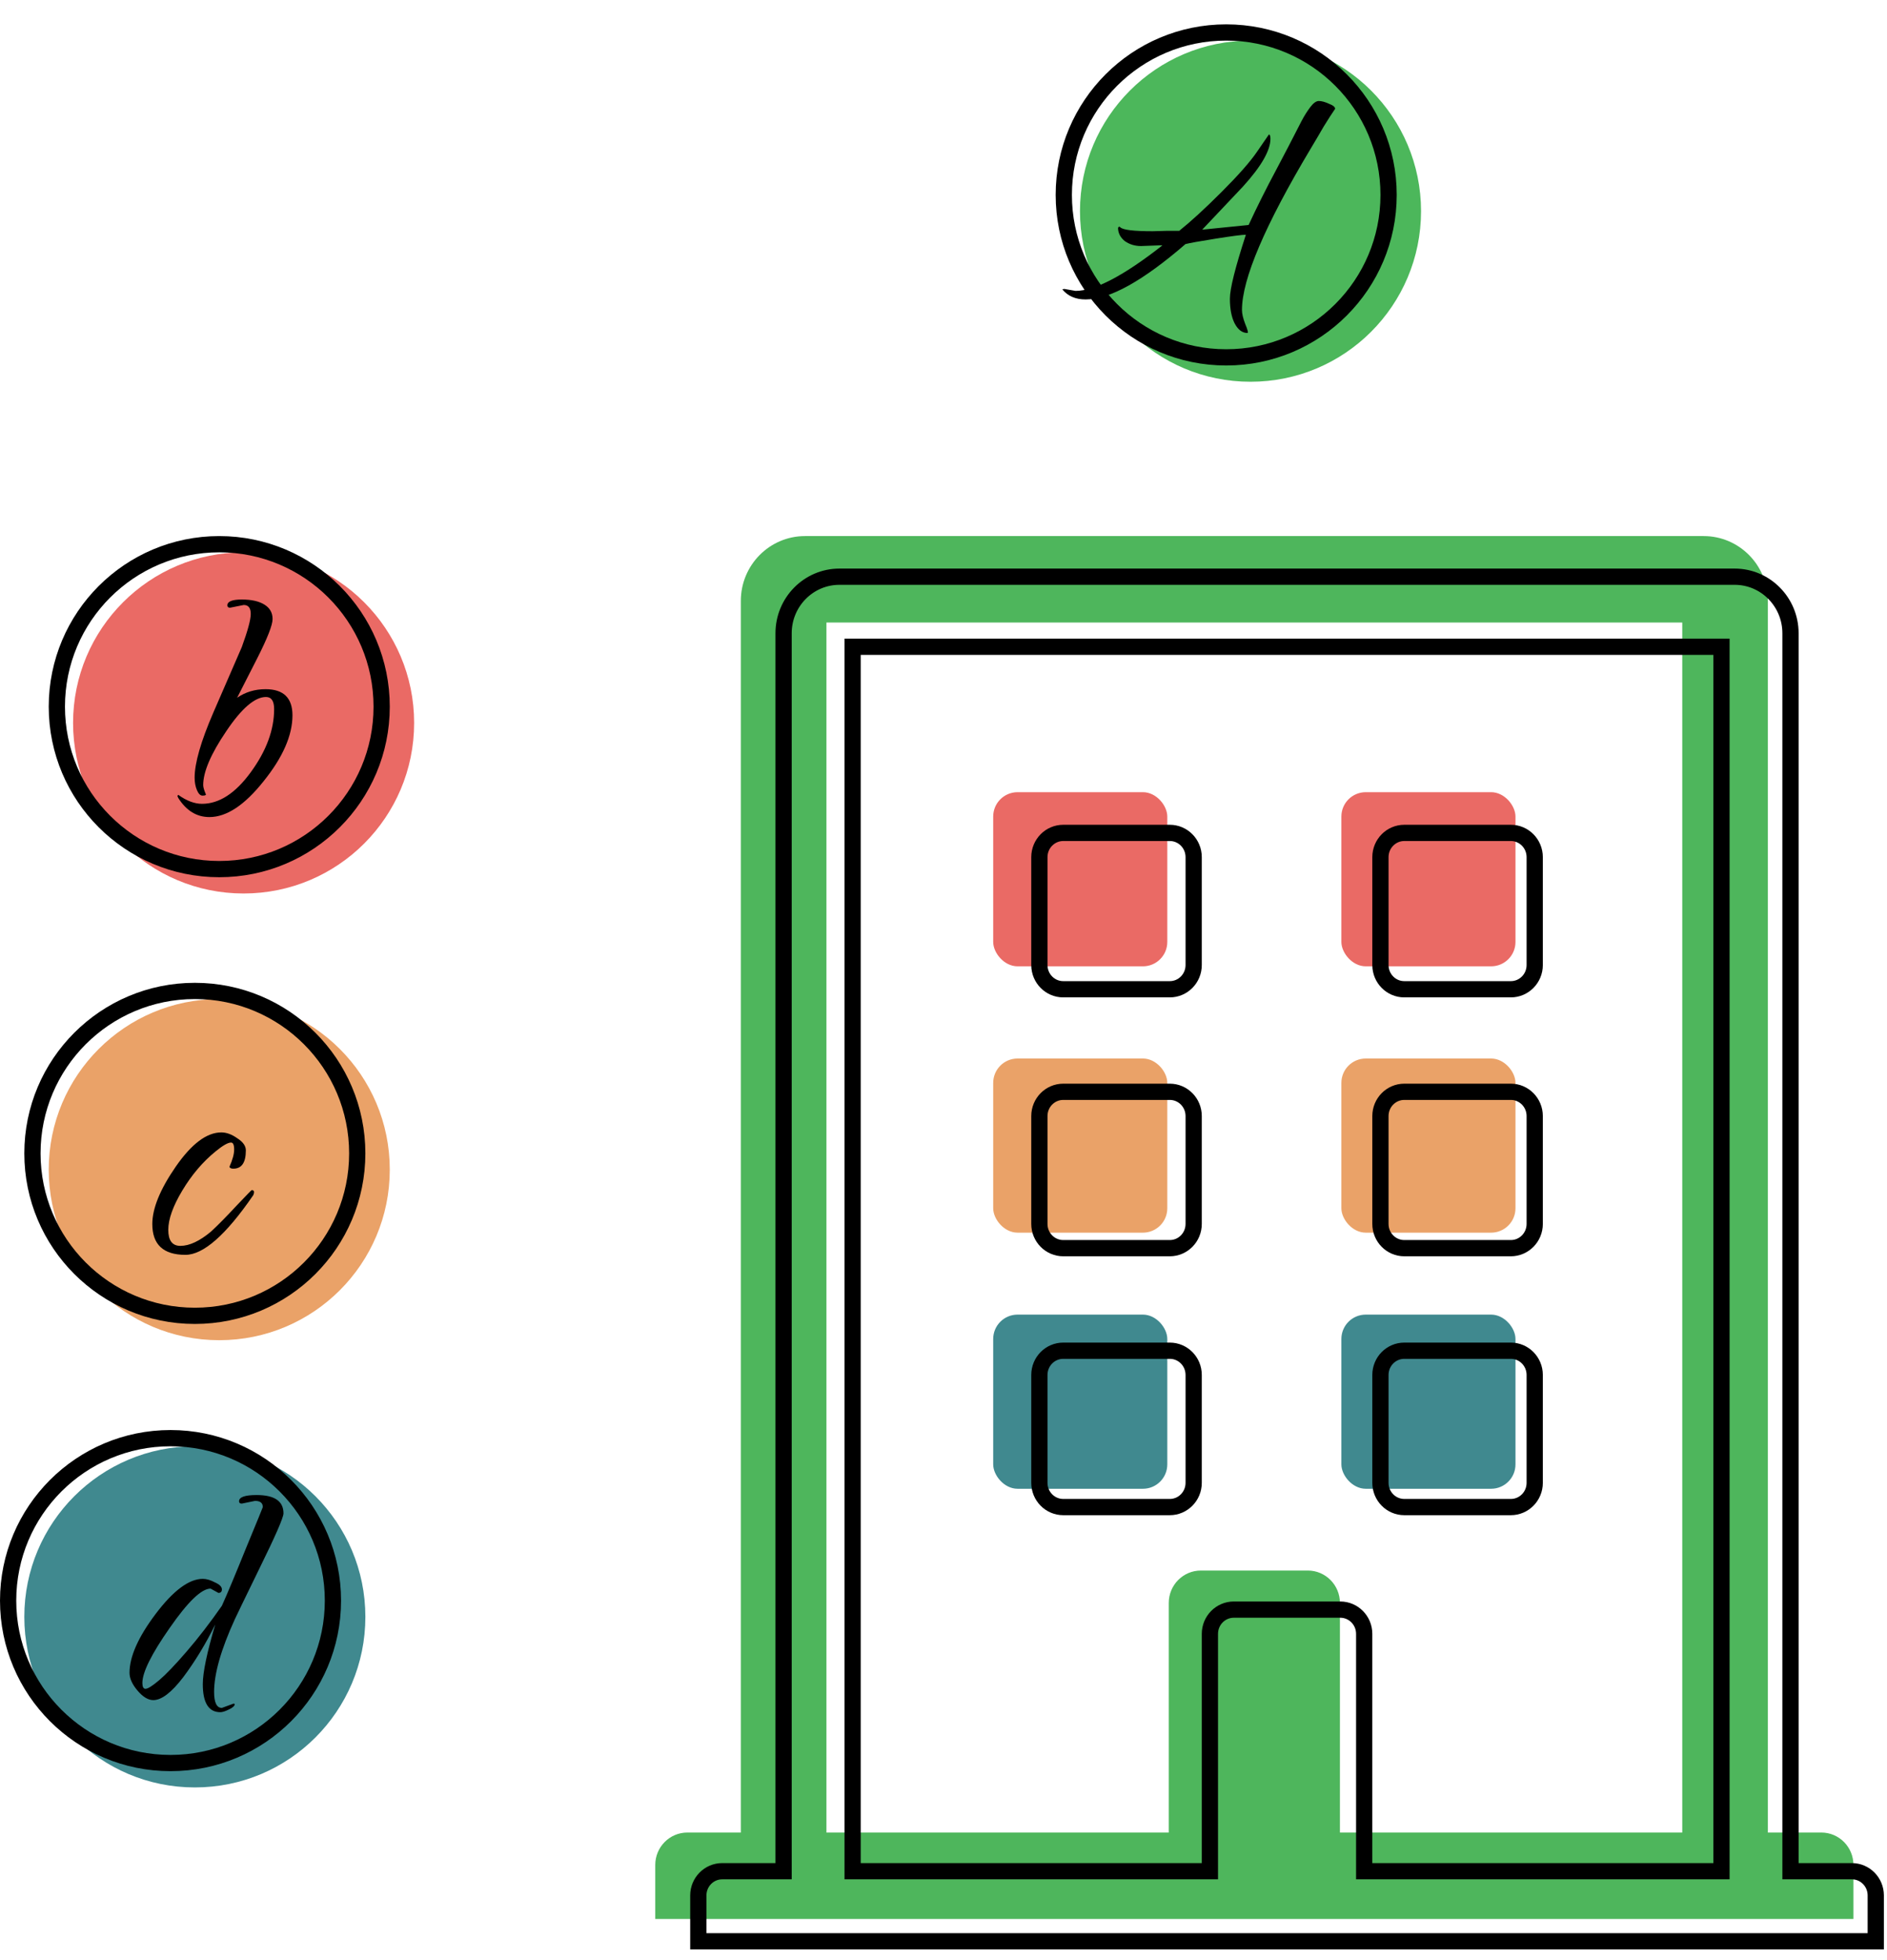 <svg width="157" height="163" viewBox="0 0 157 163" fill="none" xmlns="http://www.w3.org/2000/svg">
<path fill-rule="evenodd" clip-rule="evenodd" d="M154.207 155.123V159.617H54.518V155.123C54.518 153.635 55.713 152.427 57.188 152.427H61.638V49.982C61.638 47.004 64.029 44.59 66.979 44.59H141.746C144.696 44.59 147.087 47.004 147.087 49.982V152.427H151.537C153.012 152.427 154.207 153.635 154.207 155.123ZM139.966 152.427V51.779H68.759V152.427H97.242V133.331C97.242 131.842 98.437 130.635 99.912 130.635H108.813C110.288 130.635 111.483 131.842 111.483 133.331V152.427H139.966Z" fill="#4EB65C"/>
<rect x="82.635" y="65.892" width="14.485" height="14.485" rx="2.027" fill="#EA6A65"/>
<rect x="111.604" y="65.892" width="14.485" height="14.485" rx="2.027" fill="#EA6A65"/>
<rect x="82.635" y="88.045" width="14.485" height="14.485" rx="2.027" fill="#EAA268"/>
<rect x="111.604" y="88.045" width="14.485" height="14.485" rx="2.027" fill="#EAA268"/>
<rect x="82.635" y="109.347" width="14.485" height="14.485" rx="2.027" fill="#40898F"/>
<rect x="111.604" y="109.347" width="14.485" height="14.485" rx="2.027" fill="#40898F"/>
<path d="M156.065 157.66V161.471H58.101V157.66C58.101 156.539 58.998 155.644 60.086 155.644H64.52H65.195V154.969V52.677C65.195 50.069 67.282 47.969 69.84 47.969H144.326C146.884 47.969 148.971 50.069 148.971 52.677V154.969V155.644H149.647H154.08C155.169 155.644 156.065 156.539 156.065 157.66ZM142.553 155.644H143.228V154.969V54.471V53.796H142.553H71.614H70.938V54.471V154.969V155.644H71.614H99.989H100.665V154.969V135.901C100.665 134.78 101.561 133.885 102.65 133.885H111.517C112.605 133.885 113.502 134.78 113.502 135.901V154.969V155.644H114.177H142.553ZM99.314 71.296V80.269C99.314 81.39 98.418 82.285 97.329 82.285H88.462C87.373 82.285 86.477 81.39 86.477 80.269V71.296C86.477 70.175 87.373 69.279 88.462 69.279H97.329C98.418 69.279 99.314 70.175 99.314 71.296ZM116.837 69.279H125.705C126.793 69.279 127.689 70.175 127.689 71.296V80.269C127.689 81.39 126.793 82.285 125.705 82.285H116.837C115.749 82.285 114.853 81.39 114.853 80.269V71.296C114.853 70.175 115.749 69.279 116.837 69.279ZM88.462 90.814H97.329C98.418 90.814 99.314 91.71 99.314 92.831V101.804C99.314 102.925 98.418 103.82 97.329 103.82H88.462C87.373 103.82 86.477 102.925 86.477 101.804V92.831C86.477 91.71 87.373 90.814 88.462 90.814ZM116.837 90.814H125.705C126.793 90.814 127.689 91.71 127.689 92.831V101.804C127.689 102.925 126.793 103.82 125.705 103.82H116.837C115.749 103.82 114.853 102.925 114.853 101.804V92.831C114.853 91.71 115.749 90.814 116.837 90.814ZM88.462 112.35H97.329C98.418 112.35 99.314 113.245 99.314 114.366V123.339C99.314 124.46 98.418 125.355 97.329 125.355H88.462C87.373 125.355 86.477 124.46 86.477 123.339V114.366C86.477 113.245 87.373 112.35 88.462 112.35ZM116.837 112.35H125.705C126.793 112.35 127.689 113.245 127.689 114.366V123.339C127.689 124.46 126.793 125.355 125.705 125.355H116.837C115.749 125.355 114.853 124.46 114.853 123.339V114.366C114.853 113.245 115.749 112.35 116.837 112.35Z" stroke="black" stroke-width="1.351"/>
<circle cx="104.043" cy="17.565" r="14.188" fill="#4CB75B"/>
<circle cx="102.02" cy="16.213" r="13.512" stroke="black" stroke-width="1.351"/>
<path d="M95.907 19.233L97.042 19.201H98.112C99.085 18.422 100.263 17.341 101.647 15.957C103.031 14.574 104.003 13.471 104.566 12.65L105.571 11.19C105.657 11.19 105.701 11.309 105.701 11.547C105.701 12.52 104.933 13.85 103.398 15.536L100.025 19.103L103.885 18.714C104.576 17.222 105.333 15.709 106.155 14.174C106.976 12.617 107.484 11.644 107.679 11.255C107.895 10.845 108.1 10.444 108.295 10.055C108.511 9.645 108.749 9.266 109.008 8.92C109.268 8.574 109.506 8.401 109.722 8.401C109.96 8.401 110.241 8.477 110.565 8.628C110.911 8.758 111.084 8.899 111.084 9.05C110.803 9.461 110.489 9.947 110.143 10.509C109.819 11.072 109.462 11.677 109.073 12.325C105.247 18.725 103.333 23.211 103.333 25.784C103.333 26.086 103.42 26.465 103.593 26.919C103.809 27.438 103.874 27.697 103.787 27.697C103.355 27.697 102.998 27.427 102.717 26.886C102.458 26.367 102.328 25.686 102.328 24.843C102.328 24.022 102.771 22.249 103.658 19.525C103.355 19.525 102.523 19.633 101.16 19.849C99.799 20.065 98.955 20.217 98.631 20.303C95.085 23.373 92.318 24.908 90.329 24.908C89.486 24.908 88.837 24.627 88.383 24.065C88.47 24.043 88.524 24.032 88.546 24.032L89.486 24.195C91.086 24.195 93.486 22.941 96.685 20.433V20.4L94.934 20.465C94.415 20.465 93.961 20.325 93.572 20.044C93.204 19.741 93.021 19.373 93.021 18.941L93.086 18.876C93.086 18.855 93.096 18.844 93.118 18.844L93.215 18.909C93.431 19.125 94.329 19.233 95.907 19.233Z" fill="black"/>
<circle cx="20.268" cy="60.131" r="14.188" fill="#EA6A65"/>
<circle cx="18.242" cy="58.778" r="13.512" stroke="black" stroke-width="1.351"/>
<path d="M20.279 50.321L19.144 50.548C18.993 50.548 18.917 50.483 18.917 50.353C18.917 50.029 19.317 49.867 20.117 49.867C20.917 49.867 21.544 50.007 21.998 50.288C22.452 50.569 22.679 50.969 22.679 51.488C22.679 51.985 22.257 53.066 21.414 54.731L19.728 58.039C20.419 57.563 21.209 57.325 22.095 57.325C23.587 57.325 24.333 58.05 24.333 59.498C24.333 61.163 23.533 62.99 21.933 64.979C20.355 66.968 18.852 67.962 17.425 67.962C16.366 67.962 15.501 67.433 14.831 66.373C14.788 66.287 14.766 66.233 14.766 66.211C14.766 66.189 14.788 66.157 14.831 66.114C15.523 66.611 16.182 66.86 16.809 66.86C18.236 66.86 19.587 65.984 20.863 64.233C22.16 62.46 22.808 60.709 22.808 58.979C22.808 58.309 22.581 57.974 22.128 57.974C21.198 57.974 20.095 58.925 18.82 60.828C17.544 62.709 16.906 64.2 16.906 65.303C16.906 65.476 16.982 65.735 17.133 66.081C17.133 66.146 17.036 66.179 16.841 66.179C16.669 66.179 16.517 66.027 16.387 65.725C16.258 65.422 16.193 65.076 16.193 64.687C16.193 63.476 16.712 61.671 17.75 59.271L20.117 53.823C20.614 52.461 20.863 51.542 20.863 51.066C20.863 50.569 20.668 50.321 20.279 50.321Z" fill="black"/>
<circle cx="18.242" cy="97.287" r="14.188" fill="#EAA268"/>
<circle cx="16.211" cy="95.936" r="13.512" stroke="black" stroke-width="1.351"/>
<path d="M20.941 98.991C21.071 98.991 21.136 99.045 21.136 99.153C21.136 99.24 21.114 99.326 21.071 99.413C18.801 102.721 16.92 104.375 15.428 104.375C13.591 104.375 12.672 103.521 12.672 101.813C12.672 100.515 13.32 98.926 14.618 97.046C15.936 95.143 17.201 94.192 18.412 94.192C18.844 94.192 19.287 94.354 19.741 94.678C20.217 94.981 20.455 95.316 20.455 95.683C20.455 96.7 20.109 97.208 19.417 97.208C19.223 97.208 19.114 97.154 19.093 97.046C19.352 96.462 19.482 95.986 19.482 95.619C19.482 95.229 19.395 95.035 19.223 95.035C18.963 95.035 18.531 95.284 17.925 95.781C16.866 96.645 15.947 97.727 15.169 99.024C14.391 100.321 14.001 101.413 14.001 102.299C14.001 103.185 14.336 103.629 15.007 103.629C15.763 103.629 16.617 103.229 17.569 102.429C18.174 101.867 18.877 101.153 19.677 100.288C20.498 99.424 20.92 98.991 20.941 98.991Z" fill="black"/>
<circle cx="16.211" cy="134.487" r="14.188" fill="#40898F"/>
<circle cx="14.188" cy="133.135" r="13.512" stroke="black" stroke-width="1.351"/>
<path d="M21.218 124.84L20.116 125.067C19.965 125.067 19.889 125.002 19.889 124.873C19.889 124.527 20.375 124.354 21.348 124.354C22.84 124.354 23.586 124.862 23.586 125.878C23.586 126.224 22.916 127.759 21.575 130.483C20.256 133.185 19.575 134.591 19.532 134.699C18.386 137.207 17.813 139.217 17.813 140.731C17.813 141.617 18.029 142.06 18.462 142.06L19.435 141.703L19.532 141.736C19.532 141.887 19.37 142.039 19.046 142.19C18.743 142.341 18.505 142.417 18.332 142.417C17.359 142.417 16.873 141.639 16.873 140.082C16.873 139.109 17.219 137.455 17.911 135.12C17.111 136.742 16.224 138.201 15.251 139.498C14.278 140.774 13.446 141.412 12.754 141.412C12.322 141.412 11.879 141.141 11.425 140.601C10.992 140.082 10.776 139.596 10.776 139.142C10.776 137.801 11.5 136.169 12.949 134.245C14.419 132.299 15.727 131.326 16.873 131.326C17.176 131.326 17.511 131.423 17.878 131.618C18.267 131.791 18.462 131.985 18.462 132.202C18.462 132.396 18.365 132.494 18.17 132.494L17.521 132.137C16.765 132.137 15.63 133.229 14.116 135.412C12.603 137.574 11.846 139.098 11.846 139.985C11.846 140.309 11.933 140.471 12.106 140.471C12.3 140.471 12.679 140.233 13.241 139.758C13.803 139.282 14.56 138.493 15.511 137.39C16.484 136.266 17.467 134.991 18.462 133.564C18.894 132.612 19.564 131.013 20.473 128.764C21.402 126.516 21.867 125.381 21.867 125.359C21.867 125.013 21.651 124.84 21.218 124.84Z" fill="black"/>
</svg>
